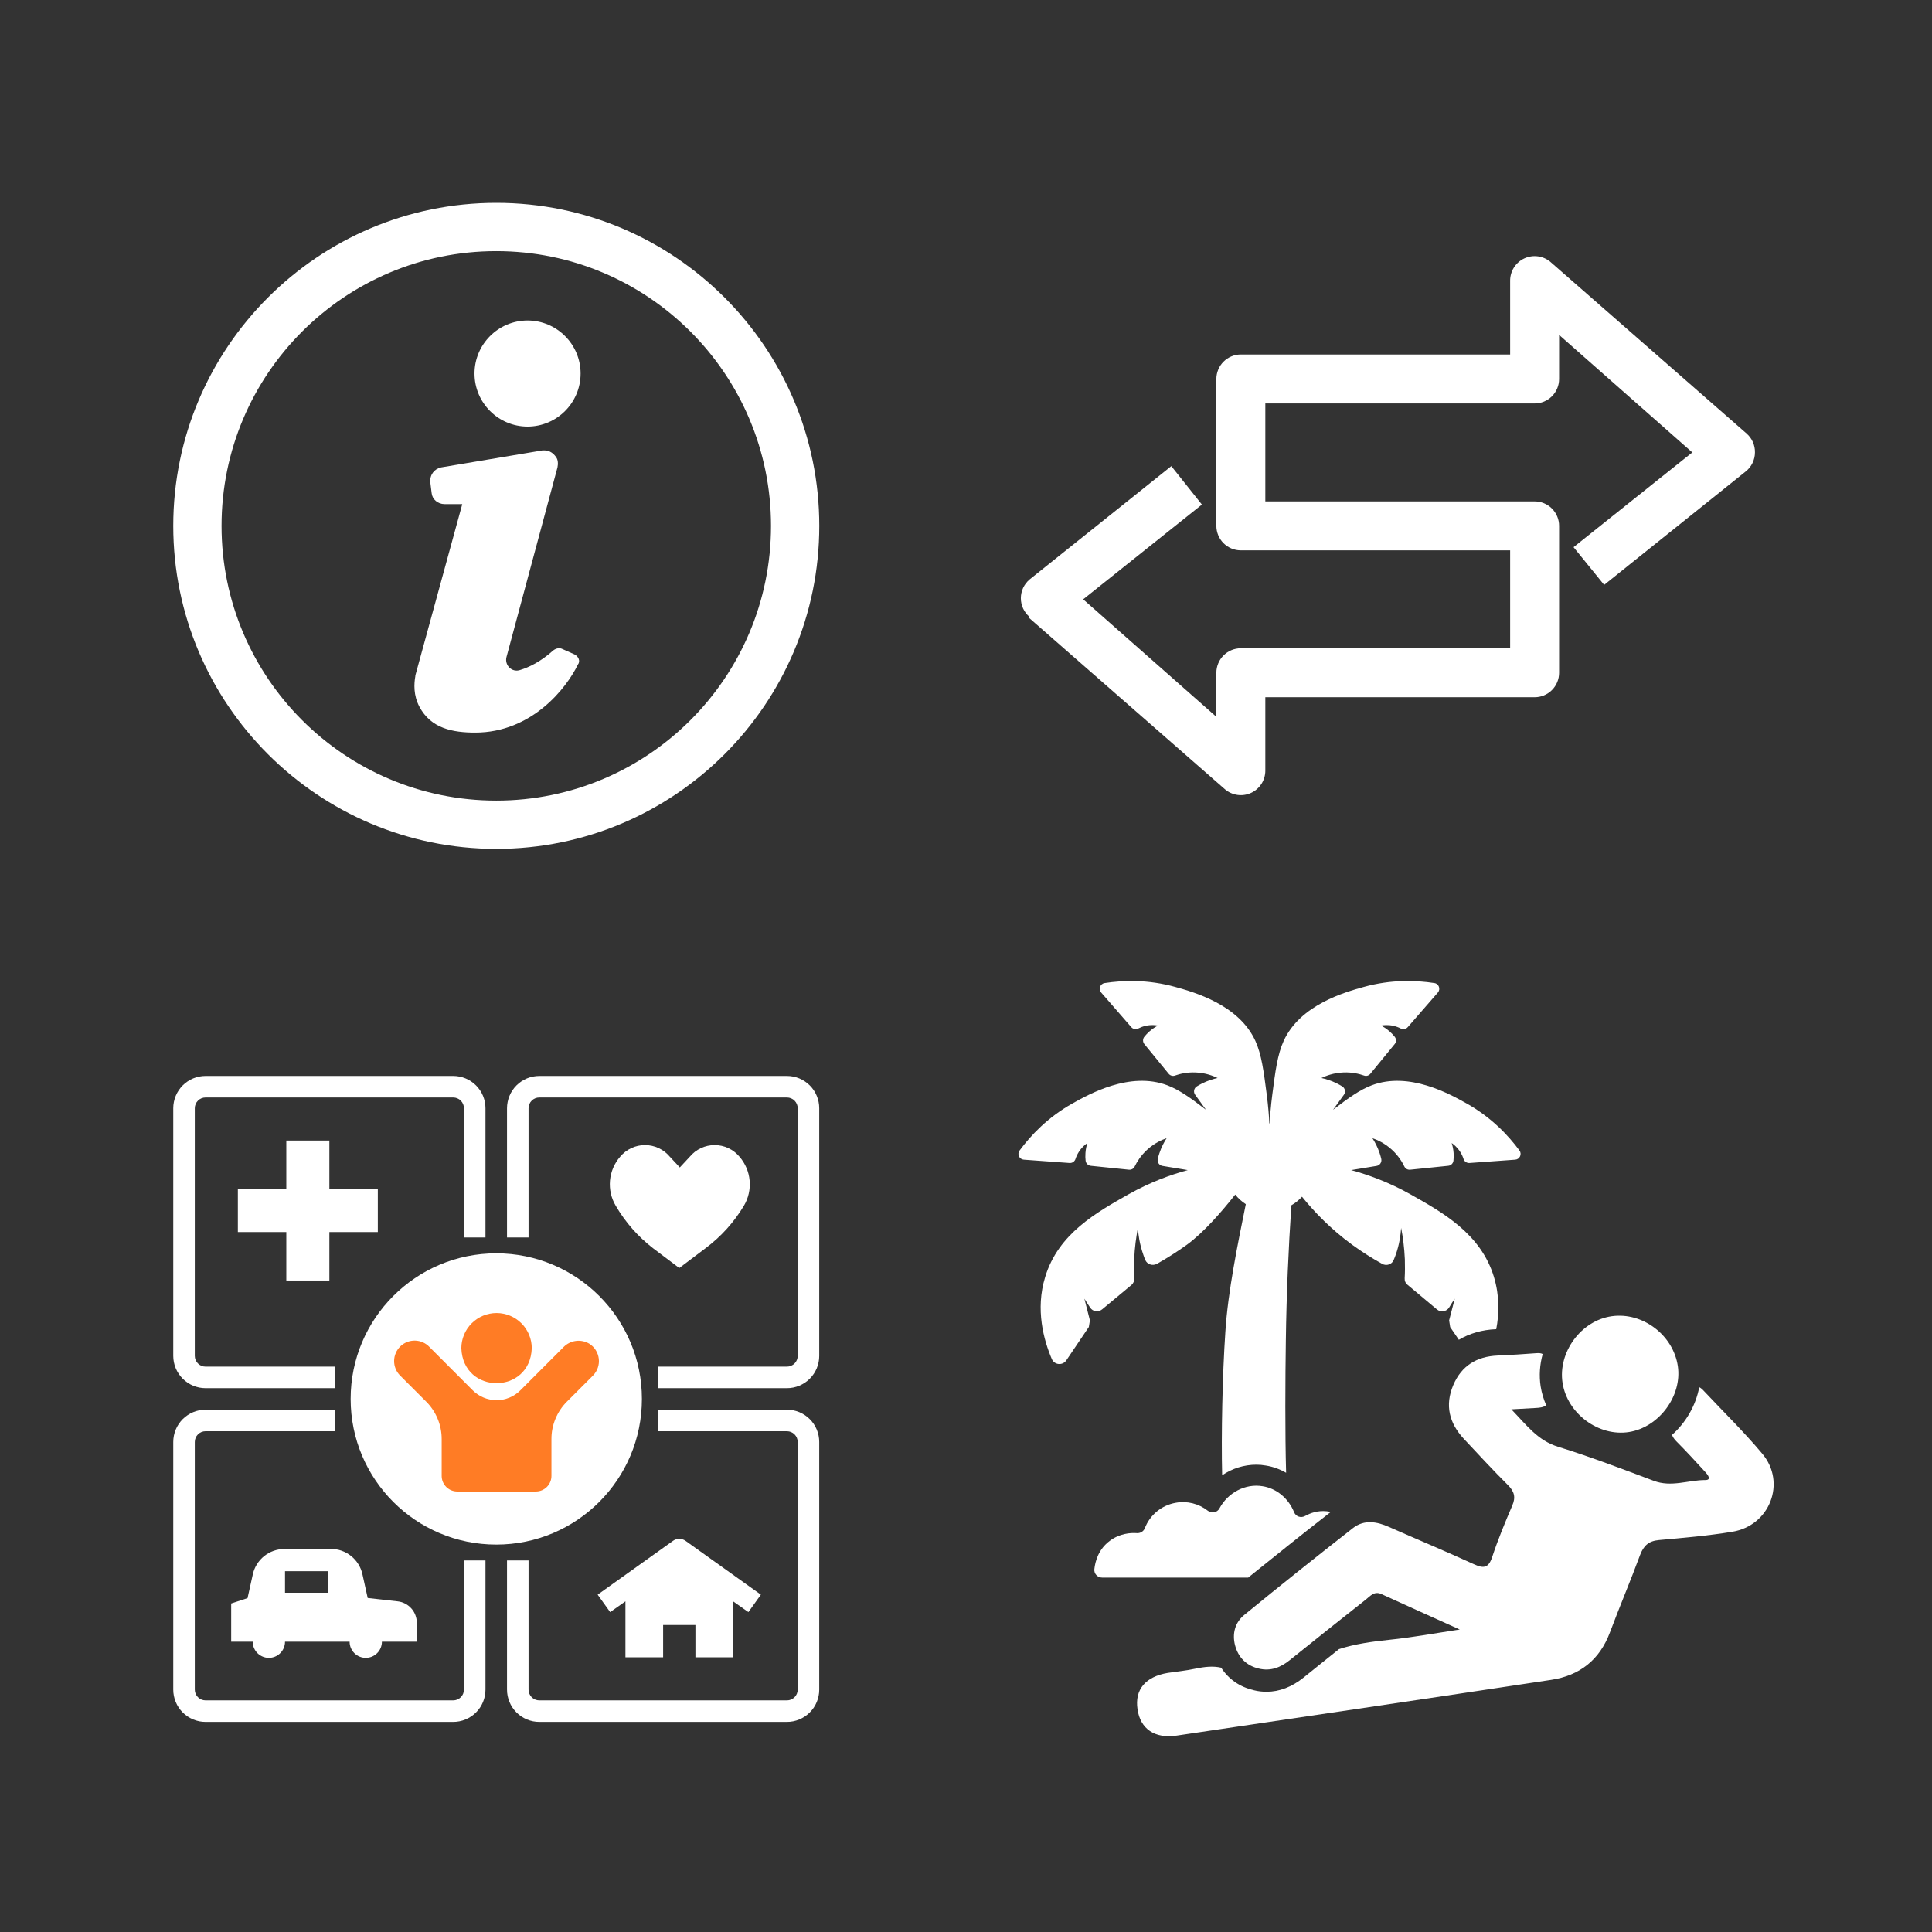 <svg xmlns="http://www.w3.org/2000/svg" xmlns:xlink="http://www.w3.org/1999/xlink" width="800" zoomAndPan="magnify" viewBox="0 0 600 600" height="800" preserveAspectRatio="xMidYMid meet" version="1.0"><rect x="0" y="0" width="600" height="600" fill="#333333" stroke="none"/><defs><clipPath id="7700e1bfa3"><path d="M 316 304.141 L 473 304.141 L 473 459 L 316 459 Z M 316 304.141 " clip-rule="nonzero"/></clipPath><clipPath id="4b756309b6"><path d="M 353 420 L 551 420 L 551 539.641 L 353 539.641 Z M 353 420 " clip-rule="nonzero"/></clipPath><clipPath id="9bc6d8052d"><path d="M 0.809 0.145 L 98 0.145 L 98 98 L 0.809 98 Z M 0.809 0.145 " clip-rule="nonzero"/></clipPath><clipPath id="52a19a9fa1"><path d="M 104 0.145 L 201.641 0.145 L 201.641 98 L 104 98 Z M 104 0.145 " clip-rule="nonzero"/></clipPath><clipPath id="b6f014898e"><path d="M 0.809 103 L 98 103 L 98 200.961 L 0.809 200.961 Z M 0.809 103 " clip-rule="nonzero"/></clipPath><clipPath id="6dc74d0e09"><path d="M 104 103 L 201.641 103 L 201.641 200.961 L 104 200.961 Z M 104 103 " clip-rule="nonzero"/></clipPath><clipPath id="d8ac366f3d"><path d="M 55.898 55.23 L 146.348 55.23 L 146.348 145.684 L 55.898 145.684 Z M 55.898 55.23 " clip-rule="nonzero"/></clipPath><clipPath id="32c7cd42e9"><path d="M 101.121 55.23 C 76.145 55.23 55.898 75.48 55.898 100.457 C 55.898 125.434 76.145 145.684 101.121 145.684 C 126.098 145.684 146.348 125.434 146.348 100.457 C 146.348 75.48 126.098 55.23 101.121 55.23 Z M 101.121 55.23 " clip-rule="nonzero"/></clipPath><clipPath id="d4a895ae82"><path d="M 0.898 0.23 L 91.348 0.23 L 91.348 90.684 L 0.898 90.684 Z M 0.898 0.23 " clip-rule="nonzero"/></clipPath><clipPath id="44be90ed55"><path d="M 46.121 0.23 C 21.145 0.23 0.898 20.48 0.898 45.457 C 0.898 70.434 21.145 90.684 46.121 90.684 C 71.098 90.684 91.348 70.434 91.348 45.457 C 91.348 20.48 71.098 0.23 46.121 0.23 Z M 46.121 0.23 " clip-rule="nonzero"/></clipPath><clipPath id="3c0fa53ee2"><rect x="0" width="92" y="0" height="91"/></clipPath><clipPath id="742e372b7c"><path d="M 69.078 82 L 133 82 L 133 129.461 L 69.078 129.461 Z M 69.078 82 " clip-rule="nonzero"/></clipPath><clipPath id="cd927484ef"><rect x="0" width="202" y="0" height="201"/></clipPath><clipPath id="432e155b5a"><path d="M 53.809 63 L 254.809 63 L 254.809 264 L 53.809 264 Z M 53.809 63 " clip-rule="nonzero"/></clipPath></defs><path fill="#ffffff" d="M 405.391 470.758 C 404.074 471.523 402.43 471.031 401.883 469.605 C 400.184 465.387 396.457 462.211 392.074 461.551 C 386.762 460.676 381.34 463.523 378.707 468.457 C 377.996 469.77 376.297 470.098 375.094 469.168 C 372.297 466.977 368.684 466.043 365.121 466.703 C 360.738 467.469 357.121 470.48 355.535 474.59 C 355.148 475.578 354.164 476.18 353.125 476.125 C 351.043 475.961 347.699 476.234 344.633 478.535 C 341.18 481.109 340.141 484.781 339.863 487.301 C 339.699 488.727 340.852 489.93 342.277 489.93 L 387.637 489.93 C 395.746 483.41 404.184 476.617 413.277 469.551 C 412.84 469.441 412.402 469.387 411.965 469.332 C 409.223 469.059 406.977 469.879 405.391 470.758 Z M 405.391 470.758 " fill-opacity="1" fill-rule="nonzero"/><g clip-path="url(#7700e1bfa3)"><path fill="#ffffff" d="M 471.895 357.32 C 468.418 352.598 463.145 346.992 455.477 342.691 C 450.273 339.773 437.605 332.664 426.016 337.039 C 422.289 338.449 418.684 341.039 413.992 344.648 C 415.117 343.09 416.242 341.531 417.367 339.973 C 417.98 339.121 417.734 337.938 416.844 337.387 C 416.359 337.086 415.836 336.789 415.266 336.504 C 413.43 335.578 411.727 335.07 410.383 334.781 C 411.723 334.129 414.105 333.184 417.215 333.059 C 419.906 332.949 422.125 333.496 423.641 334.027 C 424.34 334.277 425.117 334.035 425.586 333.461 L 433.133 324.246 C 433.676 323.582 433.672 322.641 433.137 321.973 C 432.707 321.43 432.172 320.848 431.52 320.277 C 430.57 319.449 429.645 318.879 428.895 318.496 C 429.691 318.352 431.066 318.207 432.707 318.57 C 433.621 318.773 434.391 319.086 435.008 319.402 C 435.746 319.781 436.641 319.621 437.188 318.992 L 446.535 308.246 C 447.457 307.191 446.867 305.516 445.484 305.301 C 439.691 304.406 432 304.148 423.527 306.504 C 417.781 308.102 403.789 311.992 398.652 323.266 C 396.742 327.461 396.07 332.648 395.117 339.996 C 394.66 343.523 394.434 346.555 394.316 348.871 C 394.297 348.871 394.281 348.867 394.262 348.867 C 394.242 348.867 394.227 348.871 394.207 348.871 C 394.09 346.555 393.863 343.523 393.406 339.996 C 392.453 332.648 391.781 327.461 389.871 323.266 C 384.734 311.992 370.742 308.102 364.996 306.504 C 356.523 304.148 348.832 304.406 343.039 305.301 C 341.652 305.516 341.066 307.191 341.988 308.246 L 351.336 318.992 C 351.883 319.621 352.773 319.781 353.516 319.402 C 354.133 319.086 354.902 318.773 355.812 318.57 C 357.457 318.207 358.828 318.352 359.629 318.496 C 358.879 318.879 357.953 319.449 357.004 320.277 C 356.352 320.848 355.816 321.43 355.383 321.973 C 354.852 322.641 354.848 323.582 355.387 324.246 L 362.934 333.461 C 363.406 334.035 364.184 334.277 364.883 334.027 C 366.398 333.496 368.617 332.949 371.305 333.059 C 374.418 333.184 376.801 334.129 378.137 334.781 C 376.797 335.07 375.094 335.578 373.258 336.504 C 372.688 336.789 372.164 337.086 371.68 337.387 C 370.789 337.938 370.543 339.121 371.156 339.973 C 372.281 341.531 373.406 343.09 374.531 344.648 C 369.84 341.039 366.234 338.449 362.508 337.039 C 350.918 332.664 338.25 339.773 333.047 342.691 C 325.379 346.992 320.105 352.598 316.629 357.32 C 315.801 358.449 316.562 360.047 317.961 360.148 L 332.168 361.18 C 332.996 361.238 333.746 360.723 334 359.934 C 334.215 359.273 334.543 358.508 335.047 357.723 C 335.953 356.305 337.027 355.438 337.695 354.98 C 337.438 355.781 337.18 356.836 337.094 358.094 C 337.031 358.957 337.062 359.746 337.141 360.438 C 337.234 361.289 337.895 361.957 338.746 362.047 L 350.594 363.262 C 351.332 363.336 352.055 362.957 352.375 362.289 C 353.074 360.844 354.262 358.891 356.246 357.07 C 358.543 354.965 360.898 353.957 362.305 353.477 C 361.559 354.629 360.707 356.188 360.059 358.141 C 359.855 358.742 359.695 359.324 359.562 359.879 C 359.32 360.898 359.98 361.91 361.016 362.082 C 363.633 362.512 366.254 362.945 368.871 363.379 C 363.492 364.844 357.168 367.145 350.559 370.852 C 340.531 376.531 328.645 383.121 324.586 396.586 C 321.48 406.66 324.156 416.211 326.637 422.035 C 327.449 423.945 329.98 424.137 331.125 422.512 L 338.145 412.105 C 338.242 411.484 338.383 410.672 338.48 410.051 L 336.762 403.316 C 337.332 404.227 337.906 405.133 338.527 406.039 C 339.34 407.375 341.105 407.617 342.301 406.613 L 351.371 399.07 C 351.992 398.543 352.324 397.73 352.277 396.969 C 352.184 395.152 352.133 393.195 352.23 391.145 C 352.375 387.418 352.852 384.172 353.375 381.355 C 353.52 383.598 353.949 386.465 355.047 389.613 C 355.238 390.188 355.43 390.762 355.668 391.285 C 356.242 392.672 357.91 393.195 359.25 392.527 C 362.211 390.855 365.359 388.898 368.605 386.559 C 373.875 382.707 379.391 376.312 383.609 370.992 C 384.535 372.152 385.645 373.152 386.895 373.961 C 384.418 386.215 381.328 401.098 380.543 413.664 C 379.633 427.039 379.242 445.523 379.547 458.16 C 382.664 456.039 386.344 454.871 390.195 454.871 C 391.145 454.871 392.098 454.957 393.094 455.133 C 395.344 455.477 397.465 456.258 399.414 457.383 C 399.066 445.305 399.152 428.164 399.328 416.434 C 399.52 401.801 400.152 387.711 401.047 374.312 C 402.285 373.602 403.395 372.699 404.348 371.648 C 408.074 376.25 413.113 381.566 419.906 386.551 C 423.141 388.906 426.316 390.879 429.277 392.523 C 430.59 393.234 432.289 392.688 432.836 391.262 C 433.055 390.77 433.273 390.164 433.496 389.562 C 434.59 386.441 434.973 383.59 435.137 381.344 C 435.688 384.141 436.125 387.426 436.289 391.098 C 436.344 393.18 436.344 395.152 436.234 396.961 C 436.18 397.781 436.508 398.547 437.164 399.043 L 446.258 406.656 C 447.41 407.645 449.219 407.367 450.039 406.055 C 450.586 405.121 451.191 404.191 451.793 403.312 L 450.039 410.055 C 450.148 410.656 450.258 411.477 450.367 412.137 L 453.055 416.078 C 456.395 414.105 460.285 412.957 464.668 412.793 C 465.598 407.973 465.707 402.383 463.957 396.574 C 459.902 383.152 448.012 376.523 437.988 370.883 C 431.371 367.164 425.027 364.863 419.609 363.383 C 422.242 362.949 424.875 362.516 427.508 362.082 C 428.543 361.91 429.203 360.898 428.961 359.879 C 428.828 359.324 428.664 358.742 428.465 358.141 C 427.812 356.188 426.965 354.629 426.219 353.477 C 427.625 353.957 429.98 354.965 432.277 357.07 C 434.262 358.891 435.449 360.844 436.148 362.289 C 436.469 362.957 437.191 363.336 437.93 363.262 L 449.777 362.047 C 450.629 361.957 451.289 361.289 451.383 360.438 C 451.461 359.746 451.492 358.957 451.43 358.094 C 451.344 356.836 451.086 355.781 450.828 354.98 C 451.492 355.438 452.57 356.305 453.477 357.723 C 453.98 358.508 454.305 359.273 454.52 359.934 C 454.777 360.723 455.523 361.238 456.355 361.18 L 470.562 360.148 C 471.957 360.047 472.723 358.449 471.895 357.32 Z M 471.895 357.32 " fill-opacity="1" fill-rule="nonzero"/></g><g clip-path="url(#4b756309b6)"><path fill="#ffffff" d="M 547.266 451.43 C 541.574 444.645 535.195 438.418 529.133 431.957 C 528.629 431.402 528.125 430.988 527.711 430.805 C 526.656 436.48 523.578 441.785 519.266 445.613 C 519.492 446.262 519.906 446.906 520.594 447.598 C 523.672 450.691 526.656 453.922 529.594 457.148 C 530.281 457.887 531.703 459.641 529.594 459.641 C 524.27 459.641 519.035 461.949 513.57 459.871 C 503.746 456.18 493.879 452.398 483.871 449.305 C 477.582 447.367 474.184 442.707 469.363 437.68 C 472.668 437.492 474.781 437.355 476.848 437.262 C 478.316 437.219 479.465 436.988 480.199 436.434 C 479.371 434.543 478.773 432.559 478.453 430.527 C 477.949 427.203 478.18 423.789 479.098 420.516 C 478.637 420.238 477.996 420.191 477.215 420.238 C 473.176 420.559 469.133 420.789 465.094 420.977 C 458.621 421.254 453.895 424.113 451.324 430.156 C 448.66 436.434 450.082 441.969 454.582 446.816 C 459.129 451.66 463.625 456.551 468.309 461.211 C 470.281 463.195 470.789 464.949 469.641 467.578 C 467.391 472.84 465.188 478.145 463.395 483.59 C 462.25 487.004 460.734 487.141 457.797 485.805 C 449.027 481.789 440.168 478.098 431.398 474.223 C 427.59 472.516 423.688 471.867 420.246 474.5 C 408.859 483.402 397.566 492.402 386.41 501.539 C 383.566 503.844 382.602 507.352 383.566 510.996 C 384.574 514.781 387.145 517.316 390.957 518.195 C 394.582 519.07 397.703 517.871 400.551 515.562 C 408.402 509.242 416.297 502.969 424.191 496.738 C 425.57 495.633 426.809 494.062 428.965 495.031 C 436.68 498.539 444.391 502.047 453.344 506.059 C 445.125 507.305 438.379 508.551 431.539 509.242 C 426.168 509.797 420.797 510.535 415.836 512.148 C 412.164 515.102 408.492 518.008 404.867 520.961 C 401.195 523.914 397.336 525.391 393.344 525.391 C 392.059 525.391 390.727 525.254 389.441 524.93 C 389.395 524.93 389.395 524.93 389.348 524.93 L 389.348 524.883 C 384.988 523.914 381.5 521.426 379.25 517.918 C 376.68 517.316 374.016 517.641 371.125 518.242 C 368.324 518.84 365.477 519.117 362.68 519.531 C 355.746 520.688 352.348 524.699 353.266 530.836 C 354.141 536.926 358.594 540.02 365.434 539.004 C 404.176 533.281 442.969 527.562 481.711 521.699 C 490.574 520.363 496.77 515.52 499.984 506.938 C 503.012 498.863 506.363 490.973 509.348 482.898 C 510.449 479.988 512.059 478.559 515.18 478.281 C 522.801 477.59 530.465 476.945 537.992 475.699 C 549.652 473.809 554.84 460.379 547.266 451.43 Z M 547.266 451.43 " fill-opacity="1" fill-rule="nonzero"/></g><path fill="#ffffff" d="M 505.938 444.723 C 515.238 443.223 522.422 433.527 521.07 424.293 C 519.656 414.629 510.145 407.422 500.566 408.758 C 491.059 410.086 483.789 419.914 485.262 429.457 C 486.734 439.031 496.504 446.242 505.938 444.723 Z M 505.938 444.723 " fill-opacity="1" fill-rule="nonzero"/><g transform="matrix(1, 0, 0, 1, 53, 334)"><g clip-path="url(#cd927484ef)"><path fill="#ffffff" d="M 35.312 147.059 C 34.746 147.059 34.184 147.105 33.625 147.199 C 33.066 147.297 32.52 147.438 31.984 147.625 C 31.453 147.812 30.938 148.043 30.441 148.32 C 29.945 148.594 29.477 148.91 29.035 149.262 C 28.594 149.617 28.184 150.008 27.809 150.43 C 27.43 150.855 27.094 151.309 26.793 151.789 C 26.492 152.27 26.238 152.773 26.023 153.297 C 25.809 153.824 25.641 154.363 25.52 154.914 L 23.879 162.305 L 18.797 163.977 L 18.797 175.844 L 25.484 175.844 C 25.484 176.176 25.516 176.5 25.582 176.824 C 25.645 177.148 25.738 177.461 25.867 177.766 C 25.992 178.07 26.148 178.359 26.328 178.633 C 26.512 178.906 26.719 179.16 26.953 179.391 C 27.188 179.625 27.438 179.832 27.715 180.016 C 27.988 180.199 28.277 180.352 28.582 180.48 C 28.883 180.605 29.199 180.699 29.52 180.766 C 29.844 180.828 30.172 180.859 30.5 180.859 C 30.828 180.859 31.156 180.828 31.477 180.766 C 31.801 180.699 32.113 180.605 32.418 180.48 C 32.723 180.352 33.012 180.199 33.285 180.016 C 33.559 179.832 33.812 179.625 34.047 179.391 C 34.277 179.16 34.488 178.906 34.668 178.633 C 34.852 178.359 35.008 178.07 35.133 177.766 C 35.258 177.461 35.355 177.148 35.418 176.824 C 35.484 176.5 35.516 176.176 35.516 175.844 L 55.574 175.844 C 55.574 176.176 55.609 176.5 55.672 176.824 C 55.738 177.148 55.832 177.461 55.957 177.766 C 56.082 178.07 56.238 178.359 56.422 178.633 C 56.605 178.906 56.812 179.16 57.043 179.391 C 57.277 179.625 57.531 179.832 57.805 180.016 C 58.078 180.199 58.367 180.352 58.672 180.48 C 58.977 180.605 59.289 180.699 59.613 180.766 C 59.938 180.828 60.262 180.859 60.59 180.859 C 60.922 180.859 61.246 180.828 61.57 180.766 C 61.891 180.699 62.207 180.605 62.512 180.48 C 62.816 180.352 63.105 180.199 63.379 180.016 C 63.652 179.832 63.906 179.625 64.137 179.391 C 64.371 179.16 64.578 178.906 64.762 178.633 C 64.945 178.359 65.098 178.07 65.223 177.766 C 65.352 177.461 65.445 177.148 65.512 176.824 C 65.574 176.5 65.605 176.176 65.605 175.844 L 76.438 175.844 L 76.438 169.996 C 76.441 169.586 76.406 169.18 76.336 168.773 C 76.262 168.371 76.152 167.977 76.008 167.594 C 75.863 167.211 75.688 166.844 75.473 166.492 C 75.262 166.141 75.02 165.812 74.746 165.508 C 74.477 165.203 74.176 164.922 73.852 164.672 C 73.531 164.422 73.188 164.199 72.82 164.012 C 72.457 163.824 72.078 163.672 71.688 163.551 C 71.293 163.434 70.895 163.352 70.488 163.309 L 61.191 162.27 L 59.555 154.883 C 59.434 154.328 59.262 153.789 59.051 153.266 C 58.836 152.738 58.578 152.238 58.277 151.754 C 57.98 151.273 57.641 150.82 57.266 150.398 C 56.891 149.973 56.48 149.586 56.039 149.23 C 55.598 148.875 55.129 148.562 54.633 148.285 C 54.137 148.012 53.621 147.777 53.086 147.59 C 52.551 147.402 52.004 147.262 51.445 147.168 C 50.887 147.07 50.324 147.023 49.758 147.023 Z M 48.891 160.633 L 35.516 160.633 L 35.516 153.945 L 48.891 153.945 Z M 48.891 160.633 " fill-opacity="1" fill-rule="nonzero"/><path fill="#ffffff" d="M 174.672 180.695 L 174.672 163.309 L 179.418 166.652 L 183.297 161.234 L 159.895 144.516 C 159.609 144.316 159.305 144.16 158.973 144.055 C 158.641 143.949 158.301 143.898 157.953 143.898 C 157.605 143.898 157.266 143.949 156.938 144.055 C 156.605 144.16 156.297 144.316 156.016 144.516 L 132.609 161.234 L 136.488 166.652 L 141.234 163.309 L 141.234 180.695 L 152.938 180.695 L 152.938 170.664 L 162.969 170.664 L 162.969 180.695 Z M 174.672 180.695 " fill-opacity="1" fill-rule="nonzero"/><path fill="#ffffff" d="M 166.113 53.641 C 170.941 50.027 174.906 45.637 178.016 40.469 C 178.363 39.879 178.668 39.27 178.922 38.637 C 179.176 38 179.375 37.352 179.527 36.688 C 179.68 36.02 179.777 35.348 179.824 34.664 C 179.871 33.984 179.863 33.301 179.801 32.621 C 179.742 31.941 179.625 31.27 179.461 30.609 C 179.293 29.945 179.074 29.301 178.809 28.672 C 178.539 28.043 178.223 27.441 177.863 26.859 C 177.5 26.281 177.094 25.734 176.645 25.223 C 176.41 24.938 176.16 24.672 175.895 24.418 C 175.633 24.164 175.355 23.922 175.066 23.699 C 174.773 23.477 174.473 23.27 174.16 23.078 C 173.848 22.887 173.523 22.715 173.191 22.559 C 172.859 22.402 172.52 22.266 172.176 22.148 C 171.828 22.027 171.477 21.93 171.117 21.852 C 170.758 21.77 170.398 21.711 170.035 21.672 C 169.668 21.629 169.305 21.609 168.938 21.609 C 168.57 21.609 168.207 21.629 167.84 21.672 C 167.477 21.711 167.117 21.77 166.758 21.852 C 166.398 21.93 166.047 22.027 165.699 22.148 C 165.352 22.266 165.016 22.402 164.684 22.559 C 164.352 22.715 164.027 22.887 163.715 23.078 C 163.402 23.27 163.102 23.477 162.809 23.699 C 162.52 23.922 162.242 24.164 161.977 24.418 C 161.715 24.672 161.465 24.938 161.23 25.223 L 158.121 28.562 L 155.012 25.223 C 154.777 24.938 154.527 24.672 154.262 24.418 C 154 24.164 153.723 23.922 153.434 23.699 C 153.141 23.477 152.84 23.27 152.527 23.078 C 152.215 22.887 151.891 22.715 151.559 22.559 C 151.227 22.402 150.887 22.266 150.543 22.148 C 150.195 22.027 149.844 21.93 149.484 21.852 C 149.125 21.77 148.766 21.711 148.402 21.672 C 148.035 21.629 147.672 21.609 147.305 21.609 C 146.938 21.609 146.574 21.629 146.207 21.672 C 145.844 21.711 145.484 21.77 145.125 21.852 C 144.766 21.93 144.414 22.027 144.066 22.148 C 143.723 22.266 143.383 22.402 143.051 22.559 C 142.719 22.715 142.395 22.887 142.082 23.078 C 141.77 23.27 141.469 23.477 141.176 23.699 C 140.887 23.922 140.609 24.164 140.348 24.418 C 140.082 24.672 139.832 24.938 139.598 25.223 C 139.148 25.734 138.742 26.281 138.379 26.859 C 138.016 27.441 137.703 28.043 137.434 28.672 C 137.164 29.301 136.949 29.945 136.781 30.609 C 136.613 31.27 136.5 31.941 136.441 32.621 C 136.379 33.301 136.371 33.984 136.418 34.664 C 136.461 35.348 136.562 36.02 136.715 36.688 C 136.863 37.352 137.066 38 137.32 38.637 C 137.574 39.27 137.879 39.879 138.227 40.469 C 141.234 45.605 145.09 49.996 149.797 53.641 L 157.953 59.793 Z M 166.113 53.641 " fill-opacity="1" fill-rule="nonzero"/><g clip-path="url(#9bc6d8052d)"><path fill="#ffffff" d="M 97.77 50.297 L 97.77 10.176 C 97.77 9.516 97.707 8.863 97.578 8.219 C 97.449 7.57 97.258 6.945 97.008 6.336 C 96.754 5.727 96.445 5.148 96.082 4.602 C 95.715 4.055 95.297 3.547 94.832 3.082 C 94.367 2.617 93.859 2.199 93.312 1.836 C 92.766 1.469 92.188 1.16 91.578 0.906 C 90.969 0.656 90.344 0.465 89.695 0.336 C 89.051 0.207 88.398 0.145 87.742 0.145 L 10.84 0.145 C 10.18 0.145 9.527 0.207 8.883 0.336 C 8.238 0.465 7.609 0.656 7 0.906 C 6.395 1.16 5.816 1.469 5.266 1.836 C 4.719 2.199 4.211 2.617 3.746 3.082 C 3.281 3.547 2.867 4.055 2.5 4.602 C 2.133 5.148 1.824 5.727 1.574 6.336 C 1.32 6.945 1.129 7.57 1.004 8.219 C 0.875 8.863 0.809 9.516 0.809 10.176 L 0.809 87.074 C 0.809 87.734 0.875 88.387 1.004 89.031 C 1.129 89.68 1.32 90.305 1.574 90.914 C 1.824 91.523 2.133 92.102 2.5 92.648 C 2.867 93.195 3.281 93.703 3.746 94.168 C 4.211 94.633 4.719 95.051 5.266 95.414 C 5.816 95.781 6.395 96.09 7 96.344 C 7.609 96.594 8.238 96.785 8.883 96.914 C 9.527 97.043 10.18 97.105 10.84 97.105 L 50.961 97.105 L 50.961 90.418 L 10.84 90.418 C 10.395 90.418 9.969 90.336 9.559 90.164 C 9.152 89.996 8.789 89.754 8.477 89.441 C 8.16 89.125 7.922 88.766 7.75 88.355 C 7.582 87.945 7.496 87.52 7.496 87.074 L 7.496 10.176 C 7.496 9.73 7.582 9.305 7.75 8.895 C 7.922 8.484 8.16 8.125 8.477 7.812 C 8.789 7.496 9.152 7.254 9.559 7.086 C 9.969 6.918 10.395 6.832 10.84 6.832 L 87.742 6.832 C 88.184 6.832 88.609 6.918 89.02 7.086 C 89.43 7.254 89.789 7.496 90.105 7.812 C 90.418 8.125 90.66 8.484 90.828 8.895 C 91 9.305 91.082 9.73 91.082 10.176 L 91.082 50.297 Z M 97.77 50.297 " fill-opacity="1" fill-rule="nonzero"/></g><g clip-path="url(#52a19a9fa1)"><path fill="#ffffff" d="M 191.391 0.145 L 114.488 0.145 C 113.828 0.145 113.176 0.207 112.531 0.336 C 111.887 0.465 111.258 0.656 110.648 0.906 C 110.043 1.16 109.465 1.469 108.914 1.836 C 108.367 2.199 107.863 2.617 107.395 3.082 C 106.93 3.547 106.516 4.055 106.148 4.602 C 105.781 5.148 105.473 5.727 105.223 6.336 C 104.969 6.945 104.777 7.57 104.652 8.219 C 104.523 8.863 104.457 9.516 104.457 10.176 L 104.457 50.297 L 111.145 50.297 L 111.145 10.176 C 111.145 9.73 111.23 9.305 111.398 8.895 C 111.57 8.484 111.809 8.125 112.125 7.812 C 112.438 7.496 112.801 7.254 113.207 7.086 C 113.617 6.918 114.043 6.832 114.488 6.832 L 191.391 6.832 C 191.832 6.832 192.258 6.918 192.668 7.086 C 193.078 7.254 193.438 7.496 193.754 7.812 C 194.066 8.125 194.309 8.484 194.477 8.895 C 194.648 9.305 194.73 9.73 194.73 10.176 L 194.73 87.074 C 194.73 87.52 194.648 87.945 194.477 88.355 C 194.309 88.766 194.066 89.125 193.754 89.441 C 193.438 89.754 193.078 89.996 192.668 90.164 C 192.258 90.336 191.832 90.418 191.391 90.418 L 151.266 90.418 L 151.266 97.105 L 191.391 97.105 C 192.047 97.105 192.699 97.043 193.344 96.914 C 193.992 96.785 194.617 96.594 195.227 96.344 C 195.836 96.09 196.414 95.781 196.961 95.414 C 197.508 95.051 198.016 94.633 198.48 94.168 C 198.945 93.703 199.363 93.195 199.73 92.648 C 200.094 92.102 200.402 91.523 200.656 90.914 C 200.906 90.305 201.098 89.68 201.227 89.031 C 201.355 88.387 201.418 87.734 201.418 87.074 L 201.418 10.176 C 201.418 9.516 201.355 8.863 201.227 8.219 C 201.098 7.57 200.906 6.945 200.656 6.336 C 200.402 5.727 200.094 5.148 199.73 4.602 C 199.363 4.055 198.945 3.547 198.48 3.082 C 198.016 2.617 197.508 2.199 196.961 1.836 C 196.414 1.469 195.836 1.16 195.227 0.906 C 194.617 0.656 193.992 0.465 193.344 0.336 C 192.699 0.207 192.047 0.145 191.391 0.145 Z M 191.391 0.145 " fill-opacity="1" fill-rule="nonzero"/></g><g clip-path="url(#b6f014898e)"><path fill="#ffffff" d="M 91.082 190.723 C 91.082 191.168 91 191.594 90.828 192.004 C 90.66 192.414 90.418 192.773 90.105 193.09 C 89.789 193.402 89.43 193.645 89.02 193.812 C 88.609 193.984 88.184 194.066 87.742 194.066 L 10.84 194.066 C 10.395 194.066 9.969 193.984 9.559 193.812 C 9.152 193.645 8.789 193.402 8.477 193.09 C 8.16 192.773 7.922 192.414 7.75 192.004 C 7.582 191.594 7.496 191.168 7.496 190.723 L 7.496 113.824 C 7.496 113.379 7.582 112.953 7.75 112.543 C 7.922 112.133 8.16 111.773 8.477 111.461 C 8.789 111.145 9.152 110.902 9.559 110.734 C 9.969 110.566 10.395 110.48 10.84 110.48 L 50.961 110.48 L 50.961 103.793 L 10.84 103.793 C 10.18 103.793 9.527 103.855 8.883 103.984 C 8.238 104.113 7.609 104.305 7 104.555 C 6.395 104.809 5.816 105.117 5.266 105.484 C 4.719 105.848 4.211 106.266 3.746 106.73 C 3.281 107.195 2.867 107.703 2.5 108.25 C 2.133 108.797 1.824 109.375 1.574 109.984 C 1.32 110.594 1.129 111.219 1.004 111.867 C 0.875 112.512 0.809 113.164 0.809 113.824 L 0.809 190.723 C 0.809 191.383 0.875 192.035 1.004 192.68 C 1.129 193.328 1.32 193.953 1.574 194.562 C 1.824 195.172 2.133 195.75 2.5 196.297 C 2.867 196.844 3.281 197.352 3.746 197.816 C 4.211 198.281 4.719 198.699 5.266 199.062 C 5.816 199.43 6.395 199.738 7 199.992 C 7.609 200.242 8.238 200.434 8.883 200.562 C 9.527 200.691 10.18 200.754 10.84 200.754 L 87.742 200.754 C 88.398 200.754 89.051 200.691 89.695 200.562 C 90.344 200.434 90.969 200.242 91.578 199.992 C 92.188 199.738 92.766 199.43 93.312 199.062 C 93.859 198.699 94.367 198.281 94.832 197.816 C 95.297 197.352 95.715 196.844 96.082 196.297 C 96.445 195.75 96.754 195.172 97.008 194.562 C 97.258 193.953 97.449 193.328 97.578 192.68 C 97.707 192.035 97.77 191.383 97.77 190.723 L 97.77 150.602 L 91.082 150.602 Z M 91.082 190.723 " fill-opacity="1" fill-rule="nonzero"/></g><g clip-path="url(#6dc74d0e09)"><path fill="#ffffff" d="M 191.391 103.793 L 151.266 103.793 L 151.266 110.48 L 191.391 110.48 C 191.832 110.48 192.258 110.566 192.668 110.734 C 193.078 110.902 193.438 111.145 193.754 111.461 C 194.066 111.773 194.309 112.133 194.477 112.543 C 194.648 112.953 194.73 113.379 194.73 113.824 L 194.73 190.723 C 194.73 191.168 194.648 191.594 194.477 192.004 C 194.309 192.414 194.066 192.773 193.754 193.09 C 193.438 193.402 193.078 193.645 192.668 193.812 C 192.258 193.984 191.832 194.066 191.391 194.066 L 114.488 194.066 C 114.043 194.066 113.617 193.984 113.207 193.812 C 112.801 193.645 112.438 193.402 112.125 193.09 C 111.809 192.773 111.57 192.414 111.398 192.004 C 111.23 191.594 111.145 191.168 111.145 190.723 L 111.145 150.602 L 104.457 150.602 L 104.457 190.723 C 104.457 191.383 104.523 192.035 104.652 192.68 C 104.777 193.328 104.969 193.953 105.223 194.562 C 105.473 195.172 105.781 195.75 106.148 196.297 C 106.516 196.844 106.93 197.352 107.395 197.816 C 107.859 198.281 108.367 198.699 108.914 199.062 C 109.465 199.43 110.043 199.738 110.648 199.992 C 111.258 200.242 111.887 200.434 112.531 200.562 C 113.176 200.691 113.828 200.754 114.488 200.754 L 191.391 200.754 C 192.047 200.754 192.699 200.691 193.344 200.562 C 193.992 200.434 194.617 200.242 195.227 199.992 C 195.836 199.738 196.414 199.43 196.961 199.062 C 197.508 198.699 198.016 198.281 198.48 197.816 C 198.945 197.352 199.363 196.844 199.73 196.297 C 200.094 195.75 200.402 195.172 200.656 194.562 C 200.906 193.953 201.098 193.328 201.227 192.68 C 201.355 192.035 201.418 191.383 201.418 190.723 L 201.418 113.824 C 201.418 113.164 201.355 112.512 201.227 111.867 C 201.098 111.219 200.906 110.594 200.656 109.984 C 200.402 109.375 200.094 108.797 199.73 108.25 C 199.363 107.703 198.945 107.195 198.48 106.73 C 198.016 106.266 197.508 105.848 196.961 105.484 C 196.414 105.117 195.836 104.809 195.227 104.555 C 194.617 104.305 193.992 104.113 193.344 103.984 C 192.699 103.855 192.047 103.793 191.391 103.793 Z M 191.391 103.793 " fill-opacity="1" fill-rule="nonzero"/></g><path fill="#ffffff" d="M 64.336 35.25 L 49.289 35.25 L 49.289 20.207 L 35.918 20.207 L 35.918 35.25 L 20.871 35.25 L 20.871 48.625 L 35.918 48.625 L 35.918 63.672 L 49.289 63.672 L 49.289 48.625 L 64.336 48.625 Z M 64.336 35.25 " fill-opacity="1" fill-rule="nonzero"/><path fill="#ffffff" d="M 141.234 79.852 L 137.559 79.219 C 134.121 78.641 130.754 77.801 127.449 76.699 C 124.145 75.594 120.945 74.242 117.852 72.637 C 114.758 71.035 111.809 69.203 109 67.137 C 106.195 65.074 103.566 62.805 101.113 60.328 C 98.66 62.801 96.031 65.066 93.223 67.129 C 90.418 69.188 87.469 71.02 84.375 72.621 C 81.281 74.223 78.082 75.57 74.777 76.672 C 71.473 77.773 68.105 78.609 64.672 79.184 L 60.992 79.82 C 61.324 82.594 61.797 85.348 62.418 88.07 C 63.039 90.797 63.801 93.48 64.703 96.125 C 65.609 98.77 66.648 101.359 67.824 103.898 C 69 106.434 70.309 108.898 71.746 111.297 C 73.18 113.695 74.738 116.008 76.422 118.242 C 78.102 120.477 79.895 122.613 81.801 124.66 C 83.707 126.703 85.715 128.641 87.824 130.473 C 89.934 132.305 92.137 134.023 94.426 135.621 L 101.113 140.57 L 109.508 134.086 C 111.676 132.488 113.762 130.785 115.758 128.977 C 117.754 127.168 119.652 125.266 121.457 123.262 C 123.258 121.258 124.957 119.172 126.547 116.996 C 128.137 114.82 129.609 112.57 130.973 110.246 C 132.332 107.922 133.57 105.531 134.688 103.078 C 135.805 100.629 136.793 98.125 137.656 95.574 C 138.52 93.02 139.25 90.434 139.848 87.805 C 140.445 85.18 140.906 82.527 141.234 79.852 Z M 101.113 113.289 C 100.883 113.52 100.629 113.73 100.355 113.91 C 100.082 114.094 99.793 114.25 99.488 114.375 C 99.184 114.5 98.871 114.594 98.547 114.66 C 98.227 114.723 97.898 114.754 97.57 114.754 C 97.242 114.754 96.914 114.723 96.594 114.66 C 96.27 114.594 95.957 114.5 95.652 114.375 C 95.348 114.25 95.059 114.094 94.785 113.91 C 94.512 113.73 94.258 113.52 94.027 113.289 L 84.398 103.793 L 91.484 96.703 L 97.402 102.59 L 113.953 86.039 L 121.176 93.227 Z M 101.113 113.289 " fill-opacity="1" fill-rule="nonzero"/><g clip-path="url(#d8ac366f3d)"><g clip-path="url(#32c7cd42e9)"><g transform="matrix(1, 0, 0, 1, 55, 55)"><g clip-path="url(#3c0fa53ee2)"><g clip-path="url(#d4a895ae82)"><g clip-path="url(#44be90ed55)"><path fill="#ffffff" d="M 0.898 0.23 L 91.348 0.23 L 91.348 90.684 L 0.898 90.684 Z M 0.898 0.23 " fill-opacity="1" fill-rule="nonzero"/></g></g></g></g></g></g><g clip-path="url(#742e372b7c)"><path fill="#ff7c25" d="M 129.988 83.285 C 129.359 82.918 128.688 82.66 127.973 82.516 C 127.258 82.371 126.539 82.348 125.816 82.441 C 125.094 82.539 124.41 82.75 123.758 83.078 C 123.105 83.406 122.523 83.832 122.016 84.352 L 108.594 97.789 C 108.109 98.273 107.582 98.707 107.012 99.086 C 106.441 99.465 105.84 99.785 105.203 100.047 C 104.57 100.309 103.918 100.508 103.246 100.641 C 102.574 100.773 101.895 100.84 101.211 100.84 C 100.523 100.84 99.848 100.773 99.176 100.641 C 98.5 100.508 97.848 100.309 97.215 100.047 C 96.582 99.785 95.98 99.465 95.41 99.086 C 94.84 98.707 94.312 98.273 93.824 97.789 L 80.402 84.352 C 80.117 84.043 79.801 83.766 79.457 83.52 C 79.113 83.277 78.75 83.066 78.363 82.895 C 77.98 82.719 77.582 82.586 77.168 82.492 C 76.758 82.398 76.34 82.348 75.918 82.336 C 75.496 82.324 75.078 82.355 74.66 82.43 C 74.246 82.504 73.84 82.617 73.449 82.77 C 73.055 82.922 72.68 83.113 72.324 83.34 C 71.969 83.57 71.641 83.828 71.336 84.121 C 71.031 84.418 70.762 84.738 70.523 85.086 C 70.281 85.434 70.078 85.801 69.914 86.188 C 69.746 86.574 69.621 86.977 69.531 87.391 C 69.445 87.801 69.402 88.219 69.398 88.641 C 69.395 89.062 69.434 89.484 69.512 89.898 C 69.594 90.312 69.711 90.715 69.871 91.105 C 70.031 91.496 70.23 91.867 70.461 92.219 C 70.695 92.57 70.961 92.895 71.262 93.191 L 79.32 101.254 C 80.879 102.801 82.074 104.59 82.918 106.617 C 83.758 108.645 84.172 110.758 84.168 112.953 L 84.168 124.367 C 84.168 124.684 84.199 124.996 84.262 125.309 C 84.324 125.621 84.414 125.922 84.535 126.215 C 84.656 126.508 84.809 126.785 84.984 127.047 C 85.16 127.312 85.359 127.555 85.582 127.781 C 85.809 128.004 86.051 128.203 86.316 128.379 C 86.578 128.555 86.855 128.707 87.148 128.828 C 87.441 128.949 87.742 129.039 88.055 129.102 C 88.367 129.164 88.68 129.195 88.996 129.195 L 113.426 129.195 C 113.742 129.195 114.055 129.164 114.367 129.102 C 114.676 129.039 114.977 128.949 115.27 128.828 C 115.562 128.707 115.844 128.555 116.105 128.379 C 116.367 128.203 116.613 128.004 116.836 127.781 C 117.062 127.555 117.262 127.312 117.438 127.047 C 117.613 126.785 117.762 126.508 117.883 126.215 C 118.004 125.922 118.098 125.621 118.16 125.309 C 118.223 124.996 118.254 124.684 118.254 124.367 L 118.254 112.953 C 118.246 110.758 118.664 108.645 119.504 106.617 C 120.344 104.59 121.543 102.801 123.098 101.254 L 131.16 93.191 C 131.496 92.852 131.789 92.477 132.043 92.07 C 132.293 91.664 132.5 91.234 132.652 90.781 C 132.809 90.328 132.914 89.863 132.965 89.387 C 133.016 88.91 133.012 88.434 132.957 87.957 C 132.898 87.484 132.793 87.02 132.629 86.566 C 132.469 86.117 132.262 85.688 132.004 85.285 C 131.746 84.879 131.449 84.508 131.109 84.172 C 130.77 83.836 130.395 83.539 129.988 83.285 Z M 129.988 83.285 " fill-opacity="1" fill-rule="nonzero"/></g><path fill="#ff7c25" d="M 101.211 73.773 C 100.492 73.773 99.781 73.844 99.078 73.984 C 98.371 74.121 97.688 74.332 97.027 74.605 C 96.363 74.879 95.734 75.219 95.137 75.617 C 94.539 76.016 93.988 76.469 93.48 76.977 C 92.973 77.484 92.52 78.035 92.117 78.633 C 91.719 79.23 91.383 79.859 91.109 80.523 C 90.832 81.188 90.625 81.871 90.484 82.574 C 90.344 83.277 90.273 83.988 90.273 84.707 C 90.793 99.18 111.629 99.176 112.145 84.707 C 112.145 83.988 112.074 83.277 111.934 82.574 C 111.793 81.871 111.586 81.188 111.312 80.523 C 111.035 79.859 110.699 79.23 110.301 78.633 C 109.902 78.035 109.449 77.484 108.941 76.977 C 108.434 76.469 107.883 76.016 107.285 75.617 C 106.688 75.219 106.059 74.879 105.395 74.605 C 104.73 74.332 104.047 74.121 103.344 73.984 C 102.641 73.844 101.93 73.773 101.211 73.773 Z M 101.211 73.773 " fill-opacity="1" fill-rule="nonzero"/></g></g><path fill="#ffffff" d="M 319.512 191.824 L 380.336 245.043 C 380.887 245.527 381.492 245.922 382.152 246.227 C 382.816 246.535 383.508 246.742 384.23 246.852 C 384.953 246.961 385.676 246.965 386.402 246.863 C 387.125 246.762 387.82 246.562 388.484 246.262 C 389.152 245.961 389.762 245.57 390.312 245.094 C 390.867 244.617 391.344 244.074 391.738 243.461 C 392.137 242.844 392.438 242.188 392.645 241.488 C 392.852 240.789 392.957 240.07 392.957 239.34 L 392.957 216.531 L 476.59 216.531 C 477.09 216.531 477.582 216.484 478.074 216.387 C 478.562 216.289 479.039 216.145 479.5 215.953 C 479.961 215.762 480.398 215.527 480.812 215.25 C 481.23 214.973 481.613 214.66 481.965 214.305 C 482.32 213.953 482.633 213.57 482.91 213.152 C 483.188 212.738 483.422 212.301 483.613 211.84 C 483.805 211.379 483.949 210.902 484.047 210.414 C 484.145 209.922 484.191 209.43 484.191 208.93 L 484.191 163.312 C 484.191 162.812 484.145 162.32 484.047 161.828 C 483.949 161.34 483.805 160.863 483.613 160.402 C 483.422 159.941 483.188 159.504 482.91 159.09 C 482.633 158.672 482.32 158.289 481.965 157.938 C 481.613 157.582 481.23 157.27 480.812 156.992 C 480.398 156.715 479.961 156.48 479.5 156.289 C 479.039 156.098 478.562 155.953 478.074 155.855 C 477.582 155.758 477.09 155.711 476.59 155.711 L 392.957 155.711 L 392.957 125.297 L 476.59 125.297 C 477.09 125.297 477.582 125.25 478.074 125.152 C 478.562 125.055 479.039 124.91 479.5 124.719 C 479.961 124.527 480.398 124.293 480.812 124.016 C 481.23 123.738 481.613 123.422 481.965 123.07 C 482.32 122.719 482.633 122.332 482.91 121.918 C 483.188 121.504 483.422 121.066 483.613 120.605 C 483.805 120.145 483.949 119.668 484.047 119.176 C 484.145 118.688 484.191 118.195 484.191 117.695 L 484.191 104.008 L 525.555 140.504 L 488.68 169.926 L 498.184 181.637 L 542.129 146.434 C 543.035 145.715 543.742 144.84 544.25 143.797 C 544.754 142.758 545.012 141.66 545.016 140.504 C 545.039 139.387 544.82 138.312 544.371 137.289 C 543.918 136.27 543.273 135.387 542.43 134.648 L 481.609 81.43 C 481.059 80.949 480.453 80.555 479.793 80.246 C 479.133 79.941 478.441 79.734 477.719 79.625 C 476.996 79.516 476.277 79.512 475.555 79.613 C 474.832 79.711 474.137 79.914 473.473 80.211 C 472.793 80.516 472.172 80.914 471.609 81.402 C 471.047 81.887 470.566 82.445 470.168 83.074 C 469.77 83.703 469.469 84.375 469.27 85.09 C 469.066 85.809 468.973 86.539 468.988 87.281 L 468.988 110.09 L 385.355 110.09 C 384.855 110.09 384.359 110.141 383.871 110.238 C 383.383 110.336 382.906 110.48 382.445 110.672 C 381.984 110.859 381.547 111.094 381.129 111.371 C 380.715 111.648 380.332 111.965 379.98 112.316 C 379.625 112.672 379.309 113.055 379.031 113.469 C 378.754 113.887 378.523 114.324 378.332 114.785 C 378.141 115.246 377.996 115.723 377.898 116.211 C 377.801 116.699 377.75 117.195 377.75 117.695 L 377.75 163.312 C 377.75 163.812 377.801 164.305 377.898 164.797 C 377.996 165.285 378.141 165.762 378.332 166.223 C 378.523 166.684 378.754 167.121 379.031 167.535 C 379.309 167.949 379.625 168.336 379.98 168.688 C 380.332 169.043 380.715 169.355 381.129 169.633 C 381.547 169.91 381.984 170.145 382.445 170.336 C 382.906 170.527 383.383 170.672 383.871 170.77 C 384.359 170.867 384.855 170.914 385.355 170.914 L 468.988 170.914 L 468.988 201.328 L 385.355 201.328 C 384.855 201.328 384.359 201.375 383.871 201.473 C 383.383 201.57 382.906 201.715 382.445 201.906 C 381.984 202.098 381.547 202.332 381.129 202.609 C 380.715 202.887 380.332 203.199 379.98 203.555 C 379.625 203.906 379.309 204.289 379.031 204.707 C 378.754 205.121 378.523 205.559 378.332 206.02 C 378.141 206.48 377.996 206.957 377.898 207.445 C 377.801 207.938 377.75 208.43 377.75 208.93 L 377.75 222.613 L 336.391 186.121 L 373.266 156.699 L 363.762 144.762 L 319.742 179.961 C 319.316 180.32 318.938 180.719 318.602 181.156 C 318.266 181.598 317.977 182.07 317.746 182.57 C 317.512 183.074 317.336 183.594 317.215 184.137 C 317.094 184.676 317.035 185.227 317.035 185.777 C 317.035 186.332 317.094 186.879 317.215 187.422 C 317.336 187.961 317.512 188.484 317.746 188.984 C 317.977 189.488 318.266 189.961 318.602 190.398 C 318.938 190.84 319.316 191.238 319.742 191.594 Z M 319.512 191.824 " fill-opacity="1" fill-rule="nonzero"/><path fill="#ffffff" d="M 178.406 203.227 L 174.605 201.535 C 173.762 201.113 172.707 201.324 171.859 201.961 C 167.848 205.551 164.258 207.238 161.512 208.082 C 158.98 208.93 156.656 206.605 157.289 204.07 L 173.129 145.152 C 173.34 144.094 173.34 142.828 172.707 141.984 C 171.859 140.715 170.594 139.871 169.117 139.871 C 168.906 139.871 168.695 139.871 168.48 139.871 L 137.016 145.152 C 134.902 145.574 133.426 147.473 133.637 149.797 L 134.059 153.176 C 134.27 155.078 135.961 156.555 138.07 156.555 L 143.562 156.555 L 128.992 209.773 C 128.992 209.773 128.992 209.773 128.992 209.984 C 128.57 212.309 128.355 215.898 130.258 219.488 C 133.848 226.246 140.605 227.512 147.574 227.512 C 165.102 227.512 175.875 213.785 179.465 206.395 C 180.309 205.34 179.676 203.859 178.406 203.227 Z M 178.406 203.227 " fill-opacity="1" fill-rule="nonzero"/><path fill="#ffffff" d="M 163.836 132.48 C 172.918 132.48 180.309 125.09 180.309 116.008 C 180.309 106.926 172.918 99.535 163.836 99.535 C 154.754 99.535 147.363 106.926 147.363 116.008 C 147.363 125.09 154.754 132.48 163.836 132.48 Z M 163.836 132.48 " fill-opacity="1" fill-rule="nonzero"/><g clip-path="url(#432e155b5a)"><path fill="#ffffff" d="M 154.121 63 C 98.793 63 53.809 107.98 53.809 163.312 C 53.809 218.645 98.793 263.625 154.121 263.625 C 209.453 263.625 254.434 218.645 254.434 163.312 C 254.434 107.98 209.453 63 154.121 63 Z M 154.121 248.633 C 107.027 248.633 68.805 210.406 68.805 163.312 C 68.805 116.219 107.027 77.992 154.121 77.992 C 201.215 77.992 239.441 116.219 239.441 163.312 C 239.441 210.406 201.215 248.633 154.121 248.633 Z M 154.121 248.633 " fill-opacity="1" fill-rule="nonzero"/></g></svg>